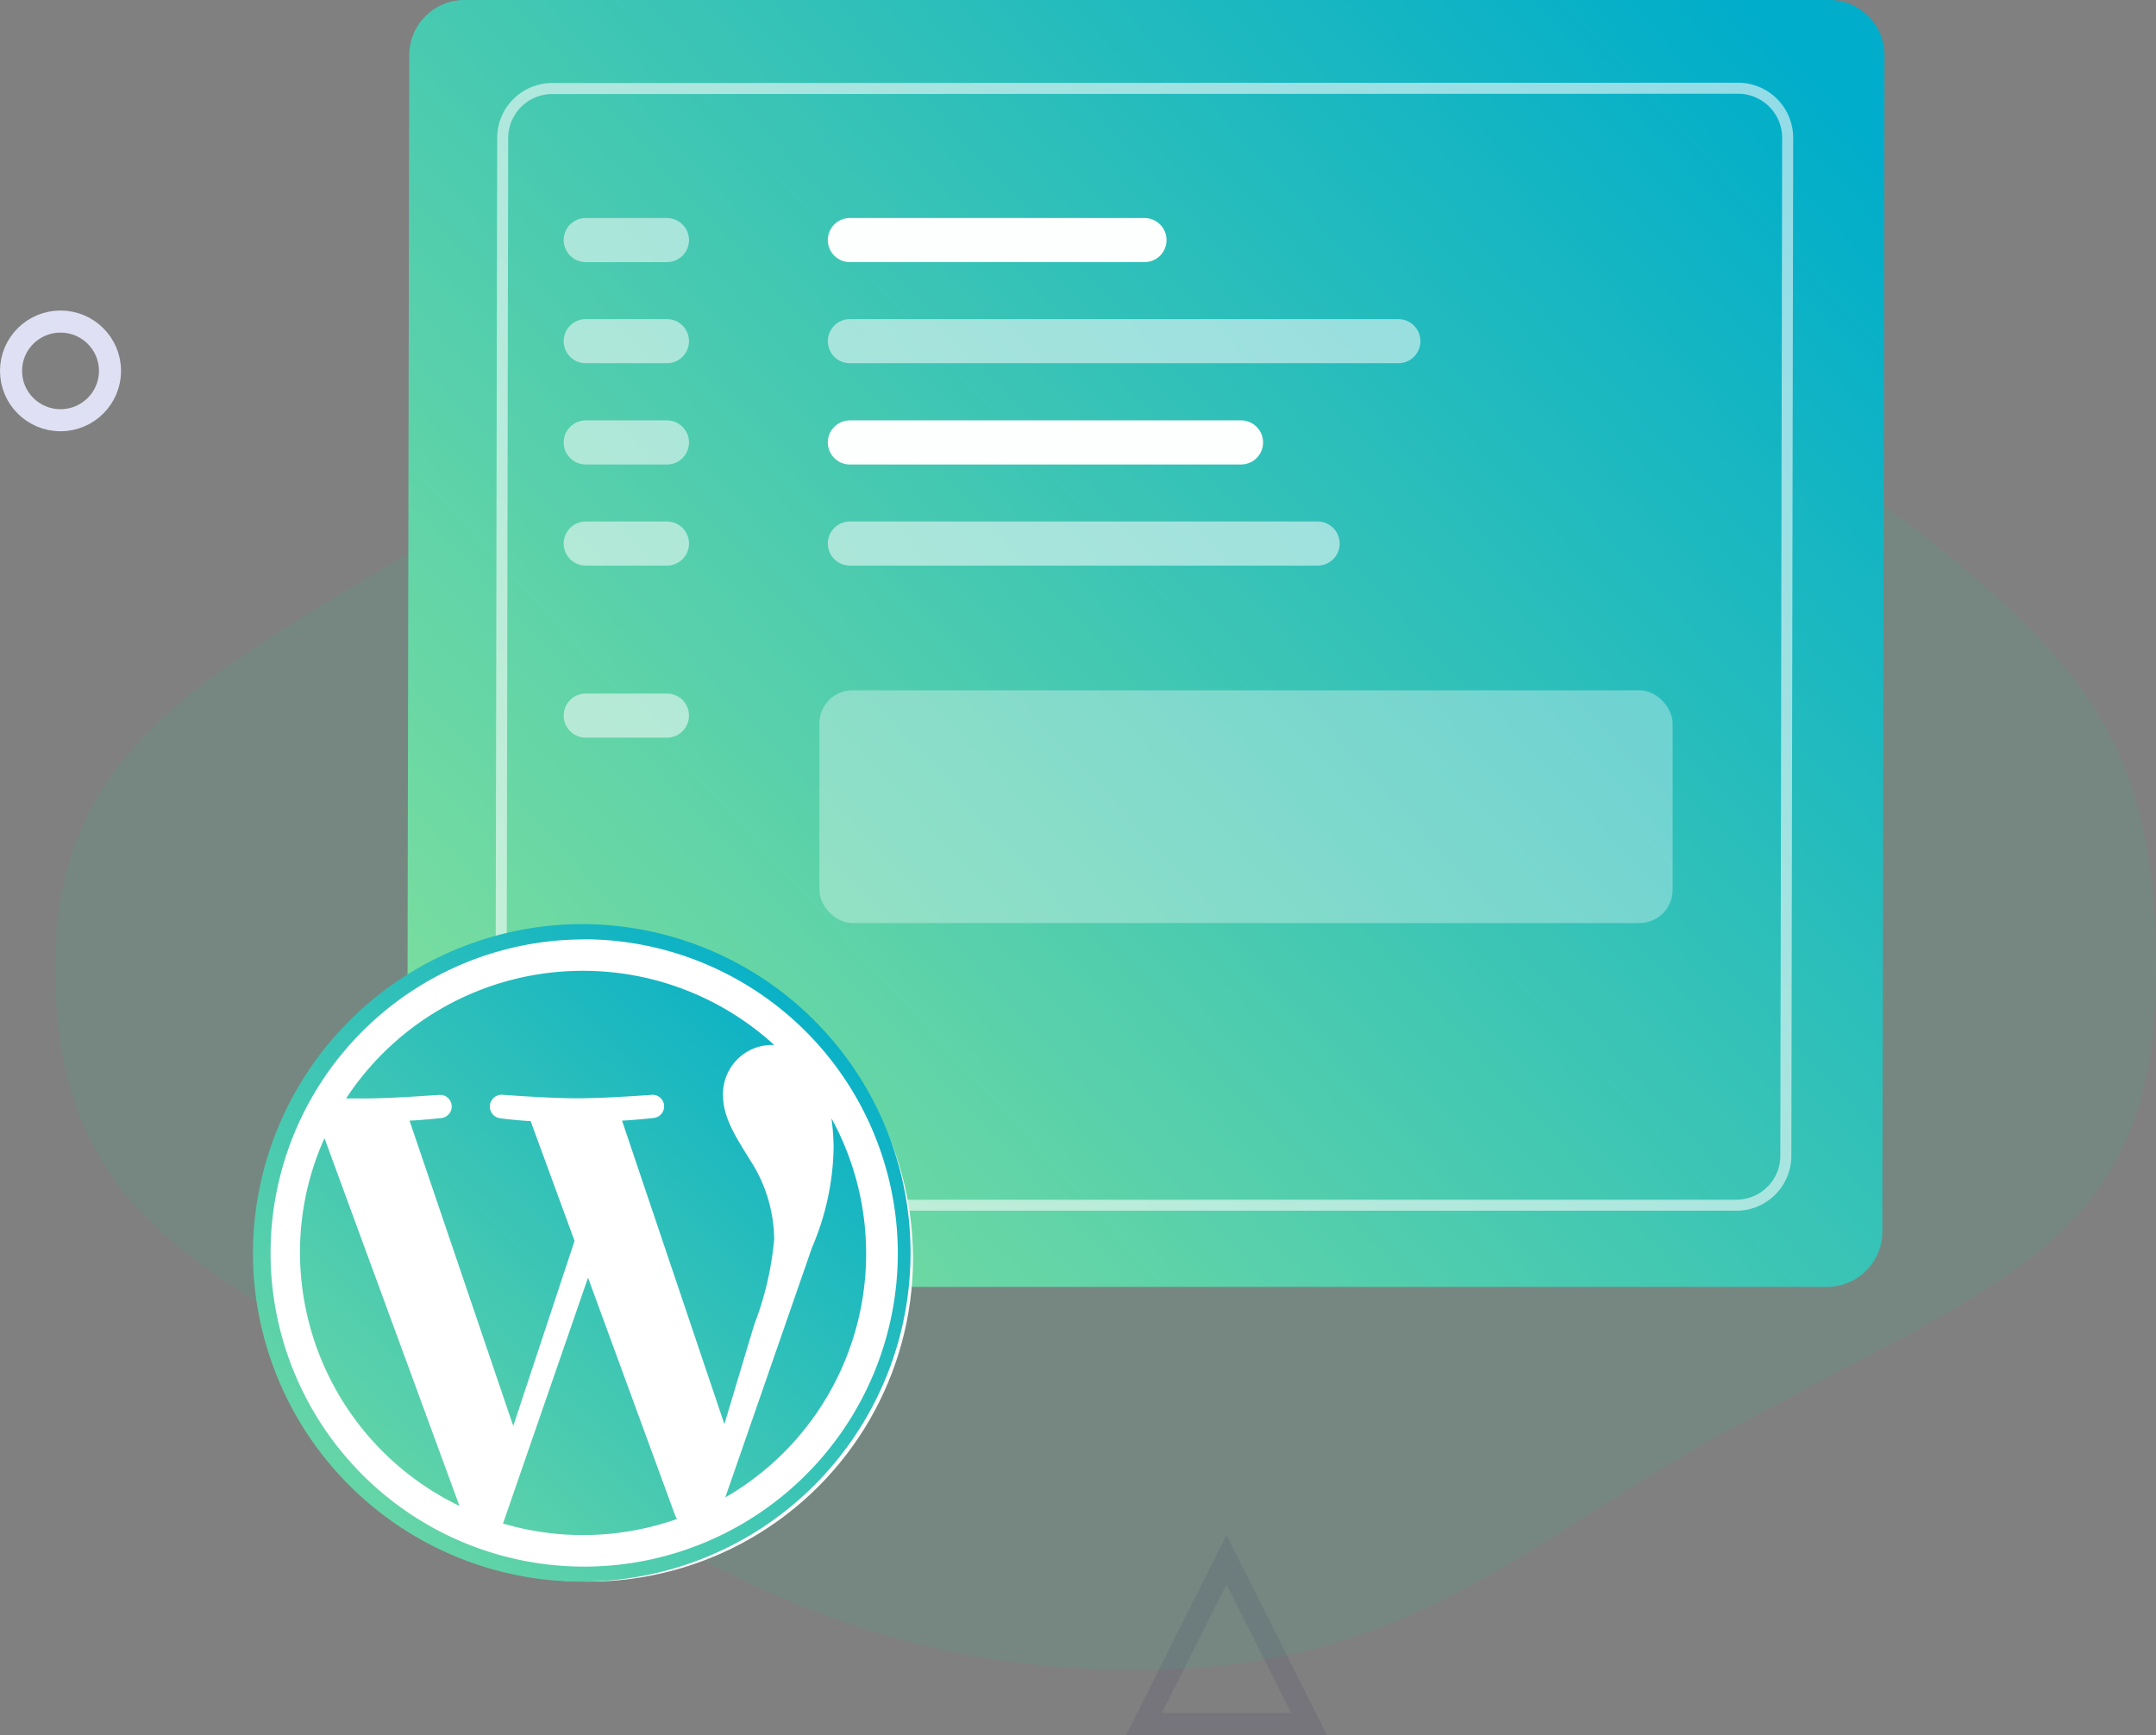 <?xml version="1.0" encoding="UTF-8"?> <svg xmlns="http://www.w3.org/2000/svg" xmlns:xlink="http://www.w3.org/1999/xlink" viewBox="0 0 140.72 113.25"><rect x="0" y="0" width="140.72" height="113.25" fill="#808080" stroke="none"/><defs><linearGradient id="linear-gradient" x1="-1282.79" y1="1986.1" x2="-1283.81" y2="1985.29" gradientTransform="matrix(96.42, 0, 0, -84.05, 123811.63, 166944.42)" gradientUnits="userSpaceOnUse"><stop offset="0" stop-color="#00adca"></stop><stop offset="1" stop-color="#85e29b"></stop></linearGradient><linearGradient id="linear-gradient-2" x1="-1270.75" y1="1970.82" x2="-1271.76" y2="1969.77" gradientTransform="matrix(43.08, 0, 0, -42.91, 54799.46, 84630.1)" xlink:href="#linear-gradient"></linearGradient></defs><title>wp-development</title><g id="Layer_2" data-name="Layer 2"><g id="Layer_1-2" data-name="Layer 1"><g id="Group-8"><path id="Oval" d="M74.27,109c17.7,0,25.17-8.3,38.21-15.46,18.46-10.14,28.24-12.4,28.24-30.34C140.72,48.5,136,42.89,123,33,108.91,22.19,103.1,3.82,74.27,3.82S45.32,23.89,31.53,33C16.16,43.11,3.59,47,3.59,63.16c0,17.17,10.83,20.17,27.94,30.34C44.94,101.46,55.49,109,74.27,109Z" fill="#26cb94" opacity="0.1" style="isolation:isolate"></path><path id="Rectangle" d="M30.32,0,119.4,0A3.61,3.61,0,0,1,123,3.6h0l-.14,76.81a3.61,3.61,0,0,1-3.6,3.59l-89.08,0a3.61,3.61,0,0,1-3.61-3.6h0l.14-76.82A3.61,3.61,0,0,1,30.32,0Z" fill="url(#linear-gradient)"></path><path id="Rectangle-2" data-name="Rectangle" d="M36.05,5.78A3.23,3.23,0,0,0,32.81,9l-.12,66.43h0a3.24,3.24,0,0,0,3.24,3.24l77.4,0a3.23,3.23,0,0,0,3.23-3.23L116.68,9h0a3.24,3.24,0,0,0-3.24-3.24Z" fill="none" stroke="#fff" stroke-width="0.72" opacity="0.57" style="isolation:isolate"></path><path id="Path-20" d="M55.47,15.67H74.7" fill="none" stroke="#fdfefe" stroke-linecap="round" stroke-width="2.88"></path><path id="Path-20-2" data-name="Path-20" d="M38.23,15.67h5.3" fill="none" stroke="#fdfefe" stroke-linecap="round" stroke-width="2.88" opacity="0.54" style="isolation:isolate"></path><path id="Path-20-3" data-name="Path-20" d="M38.23,22.27h5.3" fill="none" stroke="#fdfefe" stroke-linecap="round" stroke-width="2.88" opacity="0.54" style="isolation:isolate"></path><path id="Path-20-4" data-name="Path-20" d="M38.23,28.88h5.3" fill="none" stroke="#fdfefe" stroke-linecap="round" stroke-width="2.88" opacity="0.54" style="isolation:isolate"></path><path id="Path-20-5" data-name="Path-20" d="M38.23,35.48h5.3" fill="none" stroke="#fdfefe" stroke-linecap="round" stroke-width="2.88" opacity="0.54" style="isolation:isolate"></path><path id="Path-20-6" data-name="Path-20" d="M38.23,46.71h5.3" fill="none" stroke="#fdfefe" stroke-linecap="round" stroke-width="2.88" opacity="0.54" style="isolation:isolate"></path><path id="Path-20-7" data-name="Path-20" d="M55.47,22.27h35.8" fill="none" stroke="#fdfefe" stroke-linecap="round" stroke-width="2.88" opacity="0.54" style="isolation:isolate"></path><path id="Path-20-8" data-name="Path-20" d="M55.47,35.48H86" fill="none" stroke="#fdfefe" stroke-linecap="round" stroke-width="2.88" opacity="0.54" style="isolation:isolate"></path><path id="Path-20-9" data-name="Path-20" d="M55.47,28.88H81" fill="none" stroke="#fdfefe" stroke-linecap="round" stroke-width="2.88"></path><rect id="Rectangle-3" data-name="Rectangle" x="53.48" y="45.06" width="55.69" height="15.19" rx="2.16" fill="#fff" opacity="0.33" style="isolation:isolate"></rect><polygon id="Triangle" points="80.05 101.81 85.44 112.53 74.67 112.53 80.05 101.81" fill="none" stroke="#201a52" stroke-width="1.44" opacity="0.1" style="isolation:isolate"></polygon><ellipse id="Oval-2" data-name="Oval" cx="3.95" cy="24.21" rx="3.23" ry="3.22" fill="none" stroke="#e0e0f4" stroke-width="1.44"></ellipse><ellipse id="Oval-3" data-name="Oval" cx="38.41" cy="82.14" rx="21.18" ry="21.1" fill="#fff"></ellipse><path id="Combined-Shape" d="M38.05,60.32A21.46,21.46,0,1,1,16.51,81.78,21.52,21.52,0,0,1,38.05,60.32Zm0,1A20.47,20.47,0,1,0,58.6,81.78,20.53,20.53,0,0,0,38.05,61.31Zm.33,22.08,5.68,15.5a1.19,1.19,0,0,0,.13.25,18.48,18.48,0,0,1-10.85.44l-.51-.14Zm-17.2-9.1,8.81,24A18.4,18.4,0,0,1,19.58,81.78,18.11,18.11,0,0,1,21.18,74.29ZM54.27,73a18.37,18.37,0,0,1-6.62,24.56l-.31.18L53,81.43a17.18,17.18,0,0,0,1.41-6.59A15.68,15.68,0,0,0,54.27,73ZM38.05,63.37a18.47,18.47,0,0,1,12.48,4.84l-.24,0a3.2,3.2,0,0,0-3.1,3.27c0,1.51.88,2.8,1.81,4.31a9.64,9.64,0,0,1,1.53,5.08,20.34,20.34,0,0,1-1.28,5.53l-.13.42-1.84,6.14L40.6,73.15c1.11-.06,2.11-.18,2.11-.18a.76.76,0,0,0-.11-1.51s-3,.23-4.93.23-4.87-.23-4.87-.23A.76.76,0,0,0,32.69,73s.83.11,1.76.17h.18L37.5,81l-4,12.08L26.73,73.15c1-.05,1.88-.15,2.08-.17h0a.76.76,0,0,0,0-1.51h-.12c-.19,0-3,.23-4.92.23l-1.18,0A18.46,18.46,0,0,1,38.05,63.37Z" fill="url(#linear-gradient-2)"></path></g></g></g></svg> 